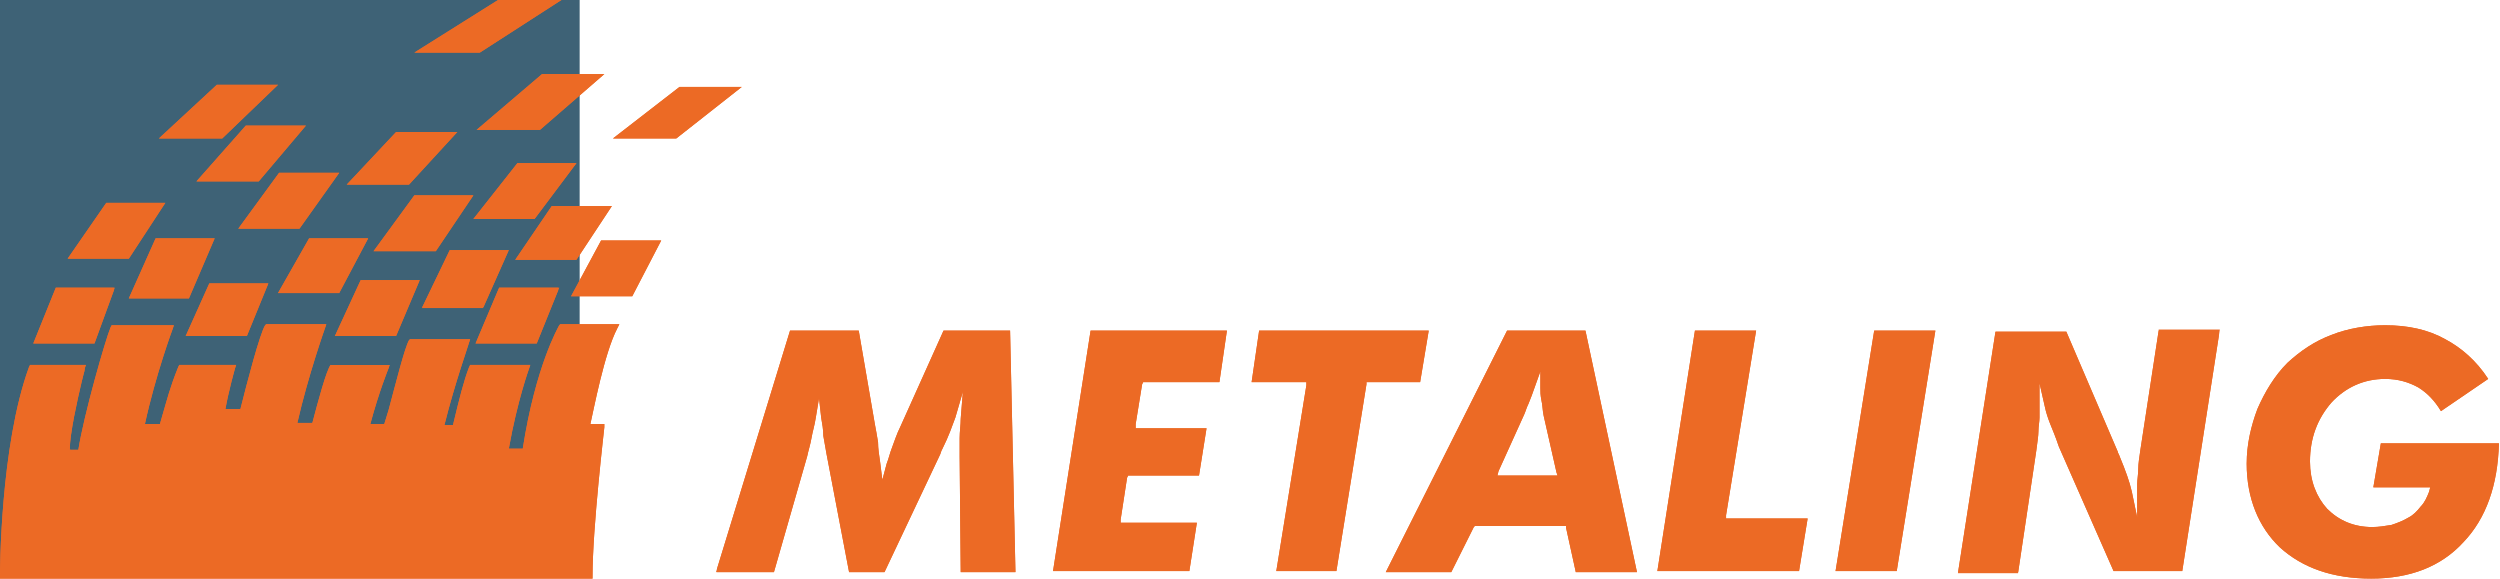 <?xml version="1.0" encoding="UTF-8"?> <svg xmlns="http://www.w3.org/2000/svg" xmlns:xlink="http://www.w3.org/1999/xlink" version="1.1" id="Layer_1" x="0px" y="0px" viewBox="0 0 232.9 53.9" style="enable-background:new 0 0 232.9 53.9;" xml:space="preserve"> <style type="text/css"> .st0{fill:#3E6276;} .st1{clip-path:url(#SVGID_1_);fill:#EC6A25;} .st2{clip-path:url(#SVGID_2_);fill:#EC6A25;} .st3{clip-path:url(#SVGID_3_);fill:#EC6A25;} .st4{clip-path:url(#SVGID_4_);fill:#EC6A25;} .st5{clip-path:url(#SVGID_5_);fill:#EC6A25;} .st6{clip-path:url(#SVGID_6_);fill:#EC6A25;} .st7{clip-path:url(#SVGID_7_);fill:#EC6A25;} .st8{clip-path:url(#SVGID_8_);fill:#EC6A25;} .st9{clip-path:url(#SVGID_9_);fill:#EC6A25;} .st10{clip-path:url(#SVGID_10_);fill:#EC6A25;} .st11{clip-path:url(#SVGID_11_);fill:#EC6A25;} .st12{clip-path:url(#SVGID_12_);fill:#EC6A25;} .st13{clip-path:url(#SVGID_13_);fill:#EC6A25;} .st14{clip-path:url(#SVGID_14_);fill:#EC6A25;} .st15{clip-path:url(#SVGID_15_);fill:#EC6A25;} .st16{clip-path:url(#SVGID_16_);fill:#EC6A25;} .st17{clip-path:url(#SVGID_17_);fill:#EC6A25;} .st18{clip-path:url(#SVGID_18_);fill:#EC6A25;} .st19{clip-path:url(#SVGID_19_);fill:#EC6A25;} .st20{clip-path:url(#SVGID_20_);fill:#EC6A25;} .st21{clip-path:url(#SVGID_21_);fill:#EC6A25;} .st22{clip-path:url(#SVGID_22_);fill:#EC6A25;} .st23{clip-path:url(#SVGID_23_);fill:#EC6A25;} .st24{clip-path:url(#SVGID_24_);fill:#EC6A25;} .st25{clip-path:url(#SVGID_25_);fill:#EC6A25;} .st26{clip-path:url(#SVGID_26_);fill:#EC6A25;} .st27{clip-path:url(#SVGID_27_);fill:#EC6A25;} .st28{clip-path:url(#SVGID_28_);fill:#EC6A25;} .st29{fill:#EC6A25;} .st30{clip-path:url(#SVGID_57_);fill:#FFFFFF;} .st31{clip-path:url(#SVGID_58_);fill:#FFFFFF;} .st32{clip-path:url(#SVGID_59_);fill:#FFFFFF;} .st33{clip-path:url(#SVGID_60_);fill:#FFFFFF;} .st34{clip-path:url(#SVGID_61_);fill:#FFFFFF;} .st35{clip-path:url(#SVGID_62_);fill:#FFFFFF;} .st36{clip-path:url(#SVGID_63_);fill:#FFFFFF;} .st37{clip-path:url(#SVGID_64_);fill:#FFFFFF;} .st38{clip-path:url(#SVGID_65_);fill:#FFFFFF;} .st39{clip-path:url(#SVGID_66_);fill:#FFFFFF;} .st40{clip-path:url(#SVGID_67_);fill:#FFFFFF;} .st41{clip-path:url(#SVGID_68_);fill:#FFFFFF;} .st42{clip-path:url(#SVGID_69_);fill:#FFFFFF;} .st43{clip-path:url(#SVGID_70_);fill:#FFFFFF;} .st44{clip-path:url(#SVGID_71_);fill:#FFFFFF;} .st45{clip-path:url(#SVGID_72_);fill:#FFFFFF;} .st46{clip-path:url(#SVGID_73_);fill:#FFFFFF;} .st47{clip-path:url(#SVGID_74_);fill:#FFFFFF;} .st48{clip-path:url(#SVGID_75_);fill:#FFFFFF;} .st49{clip-path:url(#SVGID_76_);fill:#FFFFFF;} .st50{clip-path:url(#SVGID_77_);fill:#FFFFFF;} .st51{clip-path:url(#SVGID_78_);fill:#FFFFFF;} .st52{clip-path:url(#SVGID_79_);fill:#FFFFFF;} .st53{clip-path:url(#SVGID_80_);fill:#FFFFFF;} .st54{clip-path:url(#SVGID_81_);fill:#FFFFFF;} .st55{clip-path:url(#SVGID_82_);fill:#FFFFFF;} .st56{clip-path:url(#SVGID_83_);fill:#FFFFFF;} .st57{clip-path:url(#SVGID_84_);fill:#FFFFFF;} </style> <g> <rect x="0" class="st0" width="54" height="53.4"></rect> <g> <defs> <path id="SVGID_85_" d="M52.2,30.2l-0.1,0.1c-0.1,0.2-2.2,3.8-3.4,11.5h-1.3c0.8-4.5,1.9-7.5,1.9-7.5l0.1-0.3h-5.6l-0.1,0.2 c-0.5,1.3-0.9,2.9-1.5,5.4h-0.8c1-4,2.3-7.6,2.3-7.7l0.1-0.3h-5.6l-0.1,0.1c-0.4,0.7-1.2,3.9-1.9,6.5l-0.4,1.3h-1.3 c0.8-3,1.7-5.2,1.7-5.2l0.1-0.3h-5.6L30.8,34c-0.4,0.5-1.2,3.5-1.7,5.4h-1.4c1-4.4,2.6-8.9,2.6-8.9l0.1-0.3h-5.6l-0.1,0.1 c-0.5,0.8-1.7,5.4-2.3,7.8H21c0.3-1.7,0.9-3.8,0.9-3.8l0.1-0.3h-5.3l-0.1,0.2c-0.8,2-1,2.9-1.5,4.6l-0.2,0.7h-1.4 c1-4.6,2.6-8.9,2.6-8.9l0.1-0.3h-5.8l-0.1,0.2c-0.5,1.2-2.5,8.2-3,11.4H6.5c0-1.5,0.7-4.6,1.1-6.3l0.2-0.8 c0.1-0.3,0.1-0.5,0.1-0.5L8,34H2.8l-0.1,0.2C0,41.6,0,53.4,0,53.7v0.3h55.2l0-0.3c0-4.6,1.1-13.8,1.1-13.9l0-0.3H55 c0.3-1.3,1.3-6.6,2.5-8.9l0.2-0.4H52.2z"></path> </defs> <use xlink:href="#SVGID_85_" style="overflow:visible;fill:#EC6A25;"></use> <clipPath id="SVGID_1_"> <use xlink:href="#SVGID_85_" style="overflow:visible;"></use> </clipPath> <rect x="0" y="30.2" class="st1" width="57.7" height="23.7"></rect> </g> <g> <defs> <polygon id="SVGID_88_" points="5.2,26.8 3.1,32 8.8,32 10.7,26.8 "></polygon> </defs> <use xlink:href="#SVGID_88_" style="overflow:visible;fill:#EC6A25;"></use> <clipPath id="SVGID_2_"> <use xlink:href="#SVGID_88_" style="overflow:visible;"></use> </clipPath> <rect x="3.1" y="26.8" class="st2" width="7.5" height="5.2"></rect> </g> <g> <defs> <polygon id="SVGID_91_" points="14.5,22.2 12,27.8 17.6,27.8 20,22.2 "></polygon> </defs> <use xlink:href="#SVGID_91_" style="overflow:visible;fill:#EC6A25;"></use> <clipPath id="SVGID_3_"> <use xlink:href="#SVGID_91_" style="overflow:visible;"></use> </clipPath> <rect x="12" y="22.2" class="st3" width="8.1" height="5.6"></rect> </g> <g> <defs> <polygon id="SVGID_94_" points="19.5,26.4 17.3,31.3 23,31.3 25,26.4 "></polygon> </defs> <use xlink:href="#SVGID_94_" style="overflow:visible;fill:#EC6A25;"></use> <clipPath id="SVGID_4_"> <use xlink:href="#SVGID_94_" style="overflow:visible;"></use> </clipPath> <rect x="17.3" y="26.4" class="st4" width="7.7" height="4.9"></rect> </g> <g> <defs> <polygon id="SVGID_97_" points="28.8,22.2 25.9,27.3 31.6,27.3 34.3,22.2 "></polygon> </defs> <use xlink:href="#SVGID_97_" style="overflow:visible;fill:#EC6A25;"></use> <clipPath id="SVGID_5_"> <use xlink:href="#SVGID_97_" style="overflow:visible;"></use> </clipPath> <rect x="25.9" y="22.2" class="st5" width="8.5" height="5.1"></rect> </g> <g> <defs> <polygon id="SVGID_100_" points="38.6,18.2 34.8,23.4 40.6,23.4 44.1,18.2 "></polygon> </defs> <use xlink:href="#SVGID_100_" style="overflow:visible;fill:#EC6A25;"></use> <clipPath id="SVGID_6_"> <use xlink:href="#SVGID_100_" style="overflow:visible;"></use> </clipPath> <rect x="34.8" y="18.2" class="st6" width="9.3" height="5.2"></rect> </g> <g> <defs> <polygon id="SVGID_103_" points="48.2,15.2 44.1,20.4 49.8,20.4 53.7,15.2 "></polygon> </defs> <use xlink:href="#SVGID_103_" style="overflow:visible;fill:#EC6A25;"></use> <clipPath id="SVGID_7_"> <use xlink:href="#SVGID_103_" style="overflow:visible;"></use> </clipPath> <rect x="44.1" y="15.2" class="st7" width="9.7" height="5.2"></rect> </g> <g> <defs> <polygon id="SVGID_106_" points="50.5,6.9 44.4,12.1 50.3,12.1 56.3,6.9 "></polygon> </defs> <use xlink:href="#SVGID_106_" style="overflow:visible;fill:#EC6A25;"></use> <clipPath id="SVGID_8_"> <use xlink:href="#SVGID_106_" style="overflow:visible;"></use> </clipPath> <rect x="44.4" y="6.9" class="st8" width="11.9" height="5.2"></rect> </g> <g> <defs> <polygon id="SVGID_109_" points="46.4,0 38.6,4.9 44.7,4.9 52.3,0 "></polygon> </defs> <use xlink:href="#SVGID_109_" style="overflow:visible;fill:#EC6A25;"></use> <clipPath id="SVGID_9_"> <use xlink:href="#SVGID_109_" style="overflow:visible;"></use> </clipPath> <rect x="38.6" y="0" class="st9" width="13.7" height="4.9"></rect> </g> <g> <defs> <polygon id="SVGID_112_" points="63.3,8.1 57.1,12.9 63,12.9 69.1,8.1 "></polygon> </defs> <use xlink:href="#SVGID_112_" style="overflow:visible;fill:#EC6A25;"></use> <clipPath id="SVGID_10_"> <use xlink:href="#SVGID_112_" style="overflow:visible;"></use> </clipPath> <rect x="57.1" y="8.1" class="st10" width="12" height="4.8"></rect> </g> <g> <defs> <polygon id="SVGID_115_" points="26,16.1 22.2,21.3 27.9,21.3 31.6,16.1 "></polygon> </defs> <use xlink:href="#SVGID_115_" style="overflow:visible;fill:#EC6A25;"></use> <clipPath id="SVGID_11_"> <use xlink:href="#SVGID_115_" style="overflow:visible;"></use> </clipPath> <rect x="22.2" y="16.1" class="st11" width="9.4" height="5.2"></rect> </g> <g> <defs> <polygon id="SVGID_118_" points="36.9,12.3 32.3,17.2 38.1,17.2 42.6,12.3 "></polygon> </defs> <use xlink:href="#SVGID_118_" style="overflow:visible;fill:#EC6A25;"></use> <clipPath id="SVGID_12_"> <use xlink:href="#SVGID_118_" style="overflow:visible;"></use> </clipPath> <rect x="32.3" y="12.3" class="st12" width="10.3" height="4.9"></rect> </g> <g> <defs> <polygon id="SVGID_121_" points="22.9,11.7 18.3,16.9 24.1,16.9 28.5,11.7 "></polygon> </defs> <use xlink:href="#SVGID_121_" style="overflow:visible;fill:#EC6A25;"></use> <clipPath id="SVGID_13_"> <use xlink:href="#SVGID_121_" style="overflow:visible;"></use> </clipPath> <rect x="18.3" y="11.7" class="st13" width="10.3" height="5.2"></rect> </g> <g> <defs> <polygon id="SVGID_124_" points="20.2,7.9 14.8,12.9 20.7,12.9 25.9,7.9 "></polygon> </defs> <use xlink:href="#SVGID_124_" style="overflow:visible;fill:#EC6A25;"></use> <clipPath id="SVGID_14_"> <use xlink:href="#SVGID_124_" style="overflow:visible;"></use> </clipPath> <rect x="14.8" y="7.9" class="st14" width="11.1" height="5.1"></rect> </g> <g> <defs> <polygon id="SVGID_127_" points="33.6,26.1 31.2,31.3 36.9,31.3 39.1,26.1 "></polygon> </defs> <use xlink:href="#SVGID_127_" style="overflow:visible;fill:#EC6A25;"></use> <clipPath id="SVGID_15_"> <use xlink:href="#SVGID_127_" style="overflow:visible;"></use> </clipPath> <rect x="31.2" y="26.1" class="st15" width="7.9" height="5.2"></rect> </g> <g> <defs> <polygon id="SVGID_130_" points="41.9,23.3 39.3,28.7 45,28.7 47.4,23.3 "></polygon> </defs> <use xlink:href="#SVGID_130_" style="overflow:visible;fill:#EC6A25;"></use> <clipPath id="SVGID_16_"> <use xlink:href="#SVGID_130_" style="overflow:visible;"></use> </clipPath> <rect x="39.3" y="23.3" class="st16" width="8.1" height="5.3"></rect> </g> <g> <defs> <polygon id="SVGID_133_" points="46.5,26.8 44.3,32 50,32 52.1,26.8 "></polygon> </defs> <use xlink:href="#SVGID_133_" style="overflow:visible;fill:#EC6A25;"></use> <clipPath id="SVGID_17_"> <use xlink:href="#SVGID_133_" style="overflow:visible;"></use> </clipPath> <rect x="44.3" y="26.8" class="st17" width="7.7" height="5.2"></rect> </g> <g> <defs> <polygon id="SVGID_136_" points="56,22.4 53.2,27.6 58.9,27.6 61.6,22.4 "></polygon> </defs> <use xlink:href="#SVGID_136_" style="overflow:visible;fill:#EC6A25;"></use> <clipPath id="SVGID_18_"> <use xlink:href="#SVGID_136_" style="overflow:visible;"></use> </clipPath> <rect x="53.2" y="22.4" class="st18" width="8.4" height="5.2"></rect> </g> <g> <defs> <polygon id="SVGID_139_" points="51.4,19.2 48,24.2 53.7,24.2 57,19.2 "></polygon> </defs> <use xlink:href="#SVGID_139_" style="overflow:visible;fill:#EC6A25;"></use> <clipPath id="SVGID_19_"> <use xlink:href="#SVGID_139_" style="overflow:visible;"></use> </clipPath> <rect x="48" y="19.2" class="st19" width="9" height="5.1"></rect> </g> <g> <defs> <polygon id="SVGID_142_" points="9.9,18.9 6.3,24.1 12,24.1 15.4,18.9 "></polygon> </defs> <use xlink:href="#SVGID_142_" style="overflow:visible;fill:#EC6A25;"></use> <clipPath id="SVGID_20_"> <use xlink:href="#SVGID_142_" style="overflow:visible;"></use> </clipPath> <rect x="6.3" y="18.9" class="st20" width="9.2" height="5.2"></rect> </g> <g> <defs> <path id="SVGID_145_" d="M87.9,30.8l-4,8.9c-0.4,0.8-0.6,1.5-0.8,2c-0.2,0.5-0.3,1-0.5,1.5l-0.4,1.5L82,43.1 c-0.1-0.7-0.2-1.3-0.2-1.9c-0.1-0.6-0.2-1.2-0.3-1.7L80,30.8h-6.4l-6.9,22.5h5.4l3.1-10.8c0.1-0.5,0.3-1.1,0.4-1.7 c0.1-0.6,0.3-1.2,0.4-1.9l0.3-1.8l0.2,1.8c0.1,0.6,0.2,1.1,0.2,1.7c0.1,0.6,0.2,1.1,0.3,1.7l2.1,11h3.3l5.2-11l0.1-0.3l0.1-0.2 c0.6-1.2,0.9-2.1,1.2-2.9l0.7-2.4l-0.2,2.5c0,0.6-0.1,1.2-0.1,1.8c0,0.6,0,1.2,0,1.8l0.1,10.7h5.1l-0.5-22.5H87.9z"></path> </defs> <use xlink:href="#SVGID_145_" style="overflow:visible;fill:#EC6A25;"></use> <clipPath id="SVGID_21_"> <use xlink:href="#SVGID_145_" style="overflow:visible;"></use> </clipPath> <rect x="66.8" y="30.8" class="st21" width="28" height="22.5"></rect> </g> <g> <defs> <polygon id="SVGID_148_" points="101.6,30.8 98.1,53.2 110.8,53.2 111.5,48.7 104.7,48.7 104.4,48.7 104.4,48.4 105,44.5 105.1,44.3 105.3,44.3 111.7,44.3 112.4,39.9 106.1,39.9 105.8,39.9 105.8,39.5 106.4,35.8 106.5,35.6 106.7,35.6 113.6,35.6 114.3,30.8 "></polygon> </defs> <use xlink:href="#SVGID_148_" style="overflow:visible;fill:#EC6A25;"></use> <clipPath id="SVGID_22_"> <use xlink:href="#SVGID_148_" style="overflow:visible;"></use> </clipPath> <rect x="98.1" y="30.8" class="st22" width="16.3" height="22.5"></rect> </g> <g> <defs> <polygon id="SVGID_151_" points="117.3,30.8 116.6,35.6 121.4,35.6 121.7,35.6 121.7,35.9 118.9,53.2 124.5,53.2 127.3,35.8 127.3,35.6 127.6,35.6 132.3,35.6 133.1,30.8 "></polygon> </defs> <use xlink:href="#SVGID_151_" style="overflow:visible;fill:#EC6A25;"></use> <clipPath id="SVGID_23_"> <use xlink:href="#SVGID_151_" style="overflow:visible;"></use> </clipPath> <rect x="116.6" y="30.8" class="st23" width="16.5" height="22.5"></rect> </g> <g> <defs> <path id="SVGID_154_" d="M139.6,43.9l2.4-5.3c0.1-0.2,0.2-0.6,0.4-1c0.2-0.5,0.4-1,0.6-1.6l0.5-1.4l0,1.5c0,0.4,0,0.7,0.1,1.2 c0.1,0.4,0.1,0.9,0.2,1.4L145,44l0.1,0.3h-0.3h-4.9h-0.4L139.6,43.9z M140.4,30.8l-11.3,22.5h6.1l2.1-4.2l0.1-0.1h0.2h8.1h0.2 l0,0.2l0.9,4.1h5.7l-4.8-22.5H140.4z"></path> </defs> <use xlink:href="#SVGID_154_" style="overflow:visible;fill:#EC6A25;"></use> <clipPath id="SVGID_24_"> <use xlink:href="#SVGID_154_" style="overflow:visible;"></use> </clipPath> <rect x="129.1" y="30.8" class="st24" width="23.4" height="22.5"></rect> </g> <g> <defs> <polygon id="SVGID_157_" points="157.9,30.8 154.4,53.2 167.6,53.2 168.4,48.3 168.4,48.3 161.1,48.3 160.8,48.3 160.8,48 163.6,30.8 "></polygon> </defs> <use xlink:href="#SVGID_157_" style="overflow:visible;fill:#EC6A25;"></use> <clipPath id="SVGID_25_"> <use xlink:href="#SVGID_157_" style="overflow:visible;"></use> </clipPath> <rect x="154.4" y="30.8" class="st25" width="14" height="22.5"></rect> </g> <g> <defs> <polygon id="SVGID_160_" points="174.6,30.8 171,53.2 176.7,53.2 180.3,30.8 "></polygon> </defs> <use xlink:href="#SVGID_160_" style="overflow:visible;fill:#EC6A25;"></use> <clipPath id="SVGID_26_"> <use xlink:href="#SVGID_160_" style="overflow:visible;"></use> </clipPath> <rect x="171" y="30.8" class="st26" width="9.3" height="22.5"></rect> </g> <g> <defs> <path id="SVGID_163_" d="M201.1,30.8l-1.7,11.1c-0.1,0.7-0.2,1.3-0.2,1.8c0,0.5-0.1,1-0.1,1.4v0.6v2.5l-0.5-2.4 c-0.2-0.9-0.6-2-1.1-3.2c-0.1-0.3-0.2-0.4-0.2-0.5l-4.8-11.2h-6.6l-3.5,22.5h5.6l1.7-11.4c0.1-0.8,0.2-1.4,0.2-1.8 c0-0.5,0.1-0.9,0.1-1.3V38v-2.3l0.5,2.2c0.1,0.5,0.3,1.1,0.5,1.6c0.2,0.5,0.5,1.2,0.8,2.1l5.1,11.6h6.4l3.5-22.5H201.1z"></path> </defs> <use xlink:href="#SVGID_163_" style="overflow:visible;fill:#EC6A25;"></use> <clipPath id="SVGID_27_"> <use xlink:href="#SVGID_163_" style="overflow:visible;"></use> </clipPath> <rect x="182.3" y="30.8" class="st27" width="24.4" height="22.5"></rect> </g> <g> <defs> <path id="SVGID_166_" d="M217.2,31.2c-1.6,0.6-2.9,1.5-4.1,2.6c-1.2,1.2-2.1,2.7-2.8,4.3c-0.6,1.6-1,3.3-1,5.1 c0,3.2,1.1,5.9,3.1,7.8c2.1,1.9,4.9,2.9,8.5,2.9c3.6,0,6.5-1.1,8.6-3.4c2.1-2.2,3.2-5.3,3.3-9.2l-11,0l-0.7,4.1h4.9h0.4l-0.1,0.4 c-0.2,0.5-0.4,1-0.8,1.4c-0.3,0.4-0.7,0.8-1.1,1c-0.5,0.3-1,0.5-1.6,0.7c-0.6,0.1-1.2,0.2-1.8,0.2c-1.7,0-3.1-0.6-4.2-1.7 c-1-1.1-1.6-2.6-1.6-4.4c0-2.2,0.7-4,2-5.5c1.3-1.4,3-2.2,5-2.2c1.2,0,2.2,0.3,3.1,0.8c0.8,0.5,1.5,1.2,2.1,2.2l4.4-3 c-1.1-1.7-2.5-2.9-4-3.7c-1.6-0.9-3.5-1.3-5.6-1.3C220.5,30.3,218.7,30.6,217.2,31.2"></path> </defs> <use xlink:href="#SVGID_166_" style="overflow:visible;fill:#EC6A25;"></use> <clipPath id="SVGID_28_"> <use xlink:href="#SVGID_166_" style="overflow:visible;"></use> </clipPath> <rect x="209.3" y="30.3" class="st28" width="23.5" height="23.6"></rect> </g> </g> </svg> 